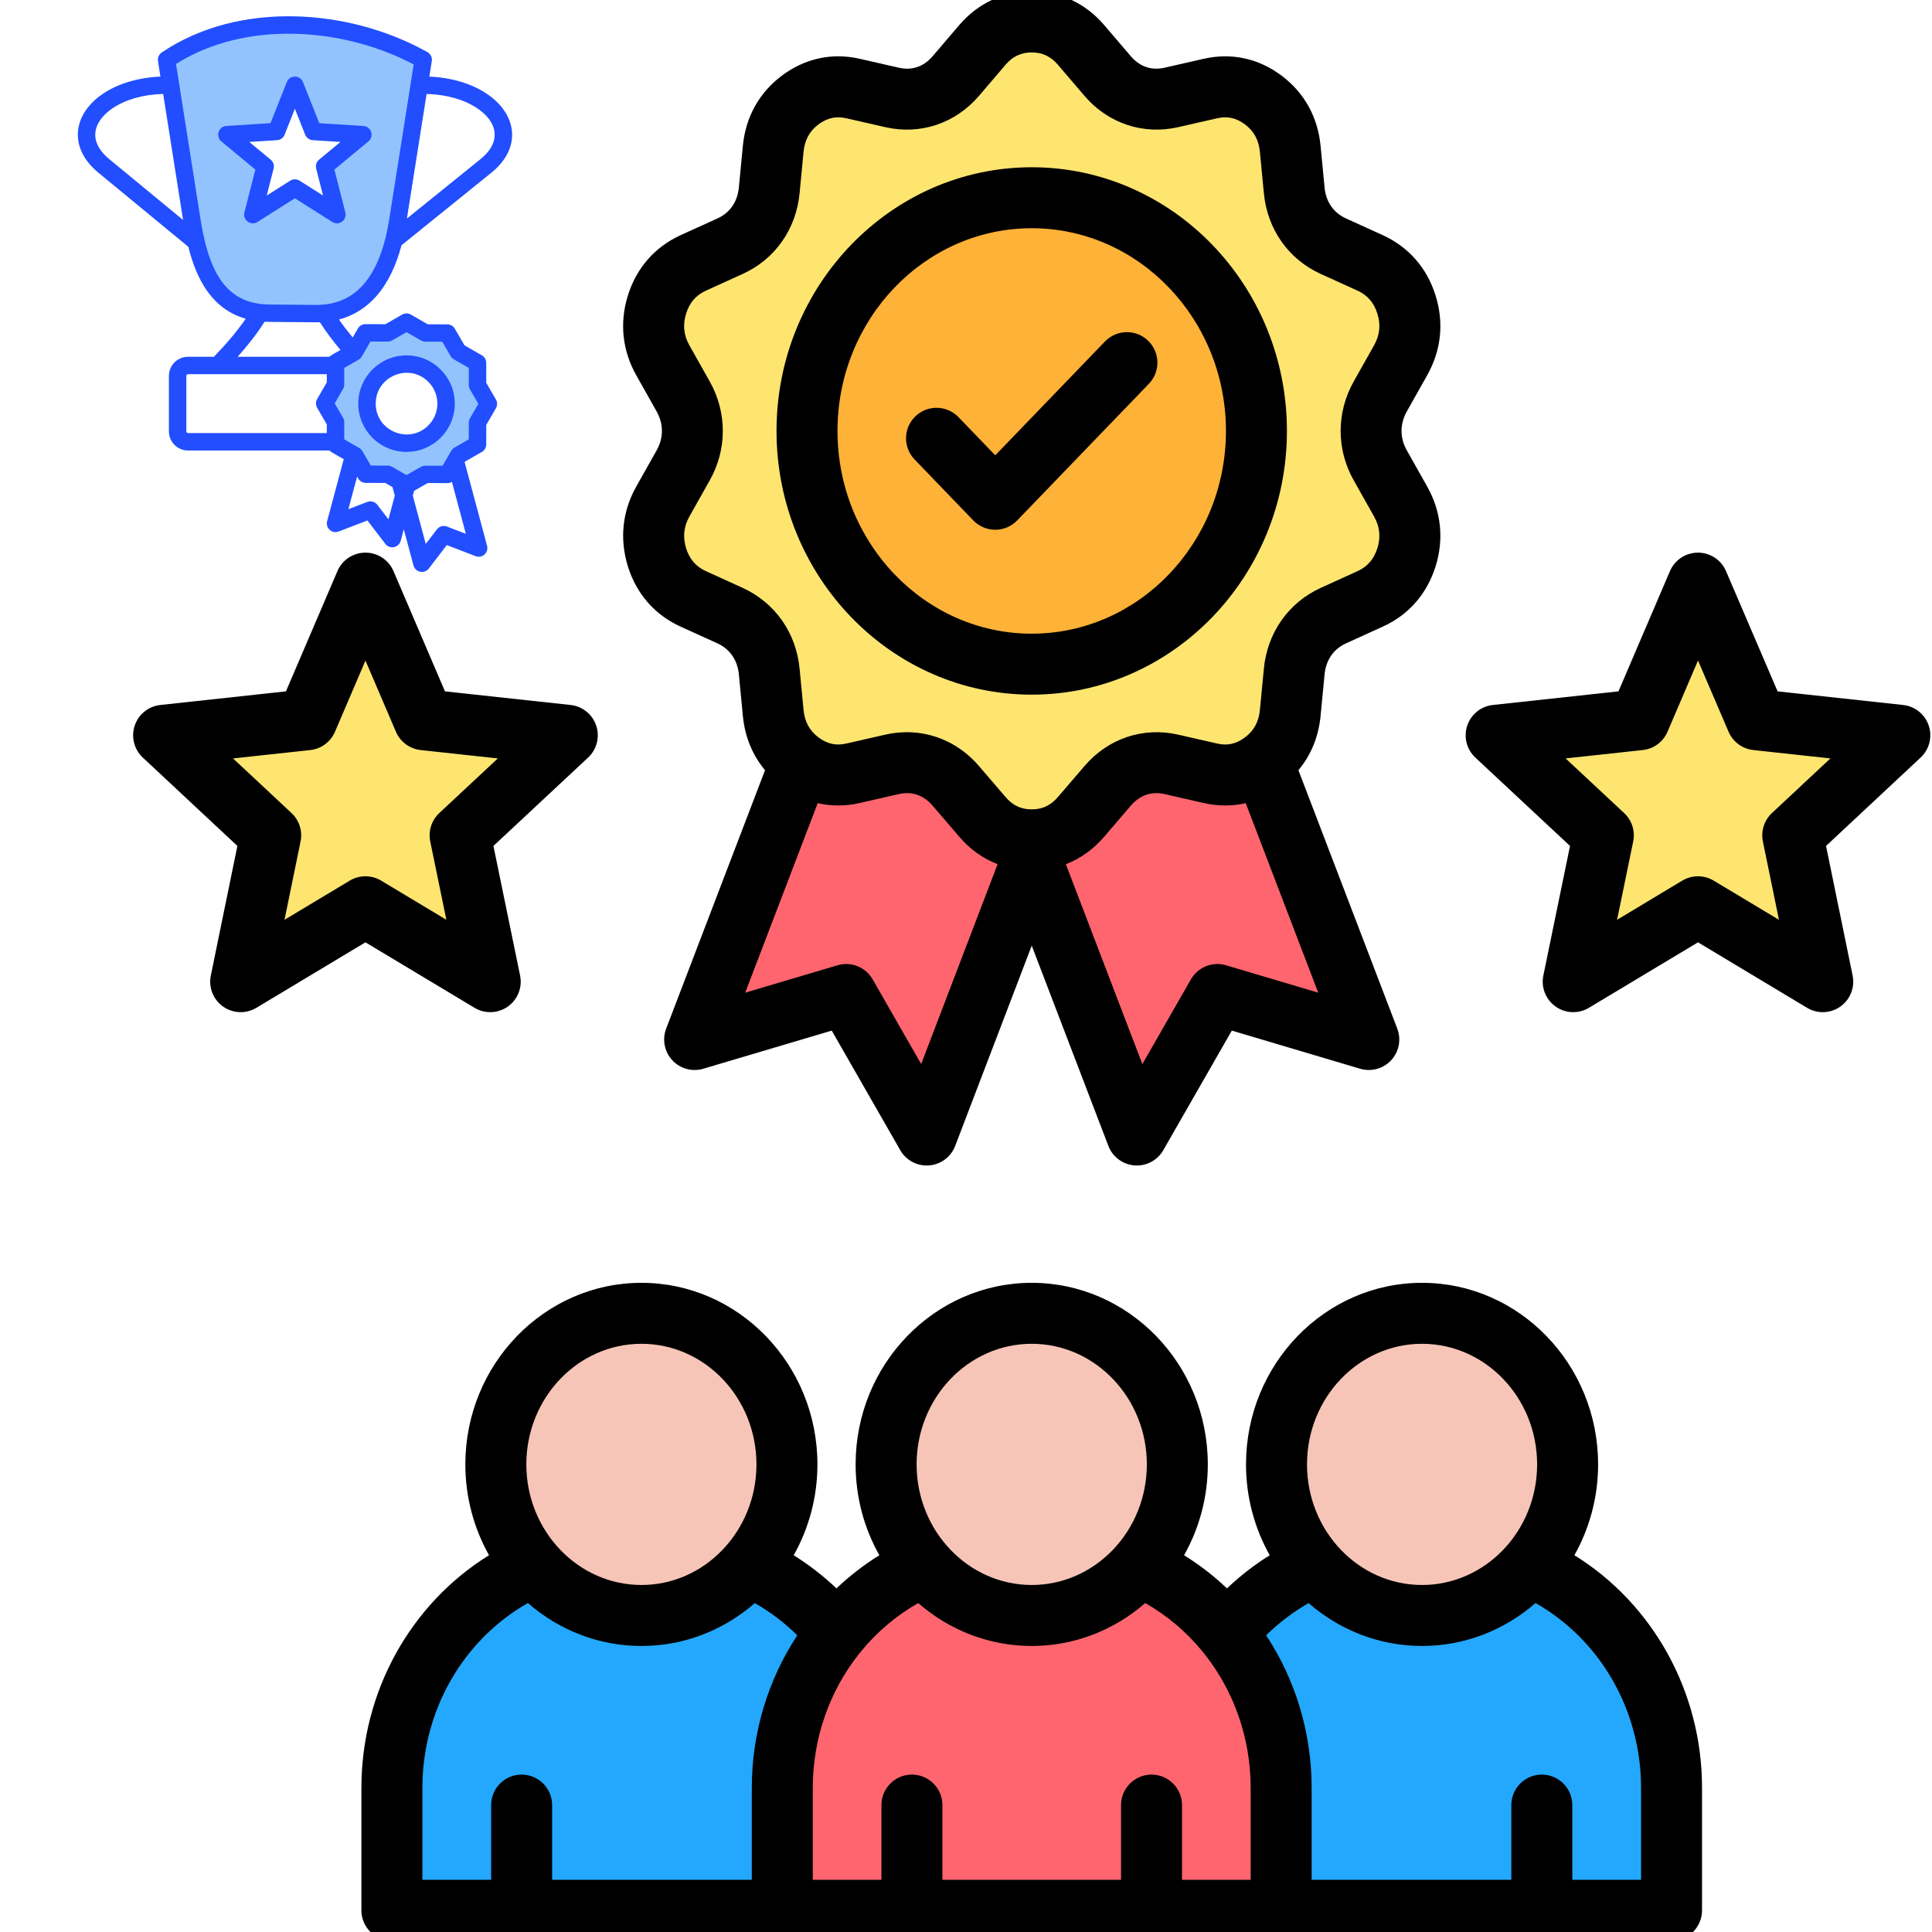 <svg xmlns="http://www.w3.org/2000/svg" xmlns:xlink="http://www.w3.org/1999/xlink" width="1080" zoomAndPan="magnify" viewBox="0 0 810 810" height="1080" preserveAspectRatio="xMidYMid meet" version="1.0"><rect x="-81" width="972" fill="#ffffff" y="-81" height="972" fill-opacity="1"/><rect x="-81" width="972" fill="#ffffff" y="-81" height="972" fill-opacity="1"/><path fill="#ff656f" d="M 519.18 292.121 L 421.742 332.242 L 476.695 476.004 L 510.52 416.977 L 574.133 435.879 Z M 519.18 292.121 " fill-opacity="1" fill-rule="evenodd"/><path fill="#ff656f" d="M 345.934 292.121 L 443.371 332.242 L 388.414 476.004 L 354.59 416.977 L 290.98 435.879 Z M 345.934 292.121 " fill-opacity="1" fill-rule="evenodd"/><path fill="#fee570" d="M 453.301 18.066 L 464.5 31.168 C 471.344 39.148 481.094 42.414 491.16 40.148 L 507.617 36.383 C 515.645 34.57 523.215 36.25 529.836 41.234 C 536.5 46.223 540.355 53.203 541.125 61.684 L 542.801 79.09 C 543.844 89.746 549.832 98.312 559.262 102.621 L 574.723 109.648 C 582.25 113.094 587.465 119.035 589.957 127.148 C 592.496 135.219 591.68 143.195 587.555 150.539 L 579.031 165.684 C 573.816 174.887 573.816 185.539 579.031 194.742 L 587.555 209.887 C 591.68 217.23 592.496 225.211 589.957 233.324 C 587.465 241.395 582.25 247.332 574.723 250.777 L 559.262 257.805 C 549.832 262.113 543.844 270.68 542.801 281.332 L 541.125 298.742 C 540.355 307.223 536.5 314.203 529.836 319.191 C 523.215 324.223 515.645 325.855 507.617 324.043 L 491.16 320.277 C 481.094 318.012 471.344 321.32 464.5 329.301 L 453.301 342.355 C 447.812 348.703 440.785 352.012 432.578 352.012 C 424.371 352.012 417.297 348.703 411.859 342.355 L 400.613 329.301 C 393.77 321.32 384.062 318.012 374 320.277 L 357.496 324.043 C 349.516 325.855 341.945 324.223 335.277 319.191 C 328.656 314.203 324.805 307.223 323.988 298.742 L 322.309 281.332 C 321.312 270.68 315.281 262.113 305.852 257.805 L 290.391 250.777 C 282.91 247.332 277.695 241.395 275.156 233.324 C 272.617 225.207 273.48 217.23 277.605 209.887 L 286.129 194.742 C 291.297 185.543 291.297 174.887 286.129 165.684 L 277.605 150.539 C 273.48 143.195 272.617 135.219 275.156 127.148 C 277.695 119.031 282.91 113.094 290.391 109.648 L 305.852 102.621 C 315.281 98.312 321.312 89.746 322.309 79.09 L 323.988 61.684 C 324.805 53.203 328.656 46.223 335.277 41.234 C 341.941 36.25 349.516 34.57 357.496 36.383 L 374 40.148 C 384.062 42.414 393.77 39.148 400.613 31.168 L 411.859 18.066 C 417.297 11.719 424.371 8.41 432.578 8.41 C 440.785 8.41 447.812 11.719 453.301 18.066 Z M 453.301 18.066 " fill-opacity="1" fill-rule="evenodd"/><path fill="#feb237" d="M 432.578 82.219 C 484.719 82.219 526.977 126.102 526.977 180.234 C 526.977 234.363 484.719 278.203 432.578 278.203 C 380.438 278.203 338.18 234.32 338.18 180.234 C 338.18 126.148 380.438 82.219 432.578 82.219 Z M 432.578 82.219 " fill-opacity="1" fill-rule="evenodd"/><path fill="#23a8fe" d="M 491.746 801.691 L 701.312 801.691 L 701.312 750.281 C 701.312 694.52 657.516 649.047 603.832 649.047 L 589.277 649.047 C 535.547 649.047 491.746 694.52 491.746 750.281 Z M 491.746 801.691 " fill-opacity="1" fill-rule="evenodd"/><path fill="#f7c5b8" d="M 596.531 677.836 C 630.219 677.836 657.695 649.32 657.695 614.367 C 657.695 579.414 630.219 550.898 596.531 550.898 C 562.844 550.898 535.367 579.414 535.367 614.367 C 535.367 649.32 562.844 677.836 596.531 677.836 Z M 596.531 677.836 " fill-opacity="1" fill-rule="evenodd"/><path fill="#23a8fe" d="M 163.797 801.691 L 373.406 801.691 L 373.406 750.281 C 373.406 694.52 329.562 649.047 275.879 649.047 L 261.324 649.047 C 207.598 649.047 163.797 694.52 163.797 750.281 Z M 163.797 801.691 " fill-opacity="1" fill-rule="evenodd"/><path fill="#f7c5b8" d="M 268.578 677.836 C 302.27 677.836 329.746 649.32 329.746 614.367 C 329.746 579.414 302.27 550.898 268.578 550.898 C 234.891 550.898 207.461 579.414 207.461 614.367 C 207.461 649.32 234.891 677.836 268.578 677.836 Z M 268.578 677.836 " fill-opacity="1" fill-rule="evenodd"/><path fill="#ff656f" d="M 327.75 801.691 L 537.359 801.691 L 537.359 750.281 C 537.359 694.52 493.562 649.047 439.832 649.047 L 425.277 649.047 C 371.594 649.047 327.75 694.52 327.75 750.281 Z M 327.75 801.691 " fill-opacity="1" fill-rule="evenodd"/><path fill="#f7c5b8" d="M 432.578 677.836 C 466.266 677.836 493.742 649.32 493.742 614.367 C 493.742 579.414 466.266 550.898 432.578 550.898 C 398.891 550.898 371.414 579.414 371.414 614.367 C 371.414 649.32 398.891 677.836 432.578 677.836 Z M 432.578 677.836 " fill-opacity="1" fill-rule="evenodd"/><path fill="#fee570" d="M 712.469 244.156 L 737.043 301.551 L 797.258 308.078 L 752.23 350.105 L 764.883 411.582 L 712.469 380.117 L 660.055 411.582 L 672.656 350.105 L 627.68 308.078 L 687.895 301.551 Z M 712.469 244.156 " fill-opacity="1" fill-rule="evenodd"/><path fill="#fee570" d="M 152.688 244.156 L 177.262 301.551 L 237.477 308.078 L 192.453 350.105 L 205.059 411.582 L 152.688 380.117 L 100.273 411.582 L 112.879 350.105 L 67.855 308.078 L 128.07 301.551 Z M 152.688 244.156 " fill-opacity="1" fill-rule="evenodd"/><path fill="#000000" d="M 275.258 172.434 C 278.258 177.75 278.262 183.582 275.258 188.891 L 266.742 204.012 C 260.914 214.387 259.699 225.938 263.25 237.5 C 266.895 249.078 274.539 257.801 285.359 262.719 L 300.77 269.723 C 306.016 272.117 309.215 276.75 309.781 282.805 L 311.453 300.176 C 312.293 308.891 315.473 316.598 320.742 322.91 L 279.297 431.254 C 277.559 435.797 278.551 440.938 281.855 444.504 C 285.164 448.074 290.211 449.461 294.875 448.07 L 348.707 432.086 L 377.434 482.215 C 379.723 486.211 383.969 488.645 388.523 488.645 C 388.852 488.645 389.184 488.629 389.516 488.605 C 394.441 488.223 398.703 485.039 400.465 480.426 L 432.559 396.465 L 464.691 480.43 C 466.457 485.039 470.719 488.223 475.641 488.605 C 475.973 488.629 476.301 488.641 476.633 488.641 C 481.188 488.641 485.43 486.211 487.719 482.215 L 516.445 432.086 L 570.23 448.07 C 574.898 449.461 579.945 448.074 583.25 444.504 C 586.559 440.938 587.551 435.797 585.812 431.254 L 544.367 322.906 C 549.637 316.594 552.816 308.887 553.652 300.176 L 555.332 282.766 C 555.895 276.75 559.094 272.117 564.32 269.73 L 579.75 262.715 C 590.57 257.797 598.215 249.078 601.867 237.477 C 605.449 226.031 604.238 214.457 598.363 204 L 589.836 188.855 C 586.848 183.578 586.852 177.746 589.855 172.426 L 598.367 157.305 C 604.242 146.84 605.453 135.277 601.867 123.879 C 598.254 112.34 590.629 103.605 579.75 98.594 L 564.293 91.57 C 559.082 89.215 555.898 84.602 555.328 78.559 L 553.656 61.137 C 552.492 49.066 546.859 38.906 537.324 31.723 C 527.602 24.445 516.305 22.004 504.648 24.652 L 488.207 28.398 C 482.746 29.629 477.871 27.965 474.125 23.605 L 462.949 10.531 L 462.938 10.516 C 455.031 1.289 444.523 -3.586 432.555 -3.586 C 420.586 -3.586 410.078 1.289 402.156 10.527 L 390.992 23.586 C 387.238 27.965 382.363 29.629 376.93 28.406 L 360.449 24.648 C 348.801 22 337.508 24.449 327.754 31.746 C 318.25 38.906 312.613 49.066 311.453 61.137 L 309.773 78.582 C 309.211 84.602 306.027 89.211 300.789 91.582 L 285.297 98.621 C 274.48 103.602 266.852 112.34 263.23 123.922 C 259.691 135.371 260.906 146.914 266.746 157.312 L 275.258 172.43 Z M 386.211 446.113 L 365.863 410.598 C 362.914 405.453 356.812 403.008 351.129 404.699 L 312.43 416.191 L 342.832 336.723 C 348.488 338.035 354.422 338.031 360.461 336.66 L 376.898 332.91 C 382.34 331.684 387.219 333.367 390.996 337.77 L 402.172 350.797 C 406.734 356.117 412.168 359.984 418.246 362.312 Z M 514.031 404.699 C 508.348 403.012 502.246 405.453 499.297 410.598 L 478.938 446.125 L 446.867 362.312 C 452.945 359.988 458.375 356.121 462.938 350.797 L 474.113 337.77 C 477.891 333.367 482.773 331.684 488.176 332.906 L 504.656 336.664 C 510.695 338.035 516.625 338.039 522.281 336.727 L 552.676 416.184 L 514.027 404.699 Z M 287.645 131.512 C 289.098 126.871 291.75 123.797 295.938 121.867 L 311.344 114.867 C 324.883 108.75 333.812 96.082 335.23 81.004 L 336.902 63.586 C 337.371 58.707 339.414 54.973 343.105 52.191 C 346.789 49.434 350.5 48.602 354.777 49.578 L 371.281 53.34 C 385.918 56.637 400.535 51.734 410.418 40.215 L 421.582 27.152 C 424.609 23.625 428.098 21.98 432.559 21.98 C 437.02 21.98 440.504 23.621 443.527 27.148 L 454.711 40.234 C 464.578 51.734 479.203 56.633 493.863 53.332 L 510.324 49.578 C 514.613 48.605 518.324 49.434 521.973 52.164 C 525.699 54.969 527.738 58.707 528.211 63.586 L 529.883 80.977 C 531.301 96.082 540.23 108.75 553.746 114.855 L 569.117 121.84 C 573.363 123.797 576.016 126.871 577.477 131.535 C 578.938 136.18 578.48 140.512 576.086 144.777 L 567.586 159.879 C 560.23 172.922 560.234 188.469 567.582 201.43 L 576.082 216.531 C 578.484 220.805 578.938 225.16 577.477 229.828 C 576.031 234.418 573.316 237.566 569.176 239.445 L 553.723 246.469 C 540.203 252.645 531.293 265.324 529.883 280.352 L 528.211 297.73 C 527.742 302.594 525.711 306.324 521.992 309.137 C 521.934 309.18 521.871 309.223 521.809 309.266 C 518.23 311.91 514.578 312.703 510.336 311.738 L 493.832 307.977 C 479.219 304.688 464.602 309.602 454.711 321.129 L 443.531 334.164 C 440.504 337.691 437.02 339.336 432.559 339.336 C 428.098 339.336 424.609 337.691 421.582 334.16 L 410.402 321.125 C 402.539 311.965 391.684 306.977 380.203 306.977 C 377.246 306.977 374.25 307.309 371.25 307.984 L 354.789 311.738 C 350.516 312.711 346.848 311.906 343.238 309.219 C 343.203 309.191 343.164 309.164 343.125 309.137 C 339.41 306.332 337.375 302.602 336.906 297.73 L 335.234 280.391 C 333.824 265.328 324.914 252.648 311.371 246.465 L 295.941 239.449 C 291.801 237.566 289.086 234.422 287.668 229.914 C 286.203 225.156 286.652 220.777 289.031 216.547 L 297.52 201.465 C 304.879 188.469 304.887 172.926 297.535 159.891 L 289.035 144.789 C 286.648 140.547 286.199 136.191 287.645 131.52 Z M 432.555 291.238 C 491.555 291.238 539.551 241.641 539.551 180.68 C 539.551 119.719 491.555 70.121 432.555 70.121 C 373.559 70.121 325.559 119.719 325.559 180.68 C 325.559 241.641 373.555 291.238 432.555 291.238 Z M 432.555 95.684 C 477.457 95.684 513.984 133.812 513.984 180.68 C 513.984 227.547 477.457 265.676 432.555 265.676 C 387.656 265.676 351.125 227.547 351.125 180.68 C 351.125 133.812 387.656 95.684 432.555 95.684 Z M 383.434 192.621 C 378.539 187.535 378.691 179.441 383.777 174.547 C 388.863 169.648 396.957 169.805 401.852 174.891 L 417.266 190.895 L 463.262 143.168 C 468.16 138.086 476.254 137.934 481.336 142.832 C 486.422 147.734 486.57 155.824 481.672 160.906 L 426.465 218.188 C 424.055 220.688 420.73 222.102 417.258 222.102 C 413.785 222.102 410.461 220.688 408.051 218.184 Z M 700.805 813.688 C 707.863 813.688 713.586 807.965 713.586 800.906 L 713.586 749.598 C 713.586 709.238 692.996 672.438 660.07 652.027 C 666.379 640.816 670.012 627.816 670.012 613.953 C 670.012 571.977 636.891 537.828 596.184 537.828 C 555.473 537.828 522.398 571.977 522.398 613.953 C 522.398 627.828 526.035 640.832 532.344 652.047 C 525.945 656.035 519.926 660.695 514.41 665.938 C 508.938 660.734 502.926 656.07 496.43 652.043 C 502.746 640.832 506.379 627.824 506.379 613.953 C 506.379 571.977 473.262 537.828 432.551 537.828 C 391.844 537.828 358.723 571.977 358.723 613.953 C 358.723 627.824 362.359 640.832 368.672 652.043 C 362.18 656.07 356.164 660.734 350.695 665.938 C 345.18 660.695 339.16 656.035 332.762 652.047 C 339.07 640.832 342.707 627.828 342.707 613.953 C 342.707 571.977 309.605 537.828 268.922 537.828 C 228.238 537.828 195.098 571.977 195.098 613.953 C 195.098 627.816 198.73 640.82 205.035 652.027 C 172.109 672.438 151.52 709.238 151.52 749.598 L 151.52 800.906 C 151.52 807.965 157.242 813.688 164.305 813.688 Z M 596.184 563.391 C 622.797 563.391 644.445 586.07 644.445 613.949 C 644.445 641.828 622.793 664.512 596.184 664.512 C 569.574 664.512 547.969 641.828 547.969 613.949 C 547.969 586.07 569.598 563.391 596.184 563.391 Z M 548.648 672.109 C 561.496 683.309 578.086 690.078 596.184 690.078 C 614.281 690.078 630.918 683.297 643.781 672.078 C 670.902 687.465 688.02 717.016 688.02 749.598 L 688.02 788.125 L 659.195 788.125 L 659.195 756.793 C 659.195 749.73 653.473 744.008 646.41 744.008 C 639.352 744.008 633.629 749.73 633.629 756.793 L 633.629 788.125 L 549.91 788.125 L 549.91 749.598 C 549.91 726.246 543.016 704.094 530.84 685.613 C 536.203 680.324 542.207 675.781 548.645 672.109 Z M 432.555 563.391 C 459.164 563.391 480.816 586.07 480.816 613.949 C 480.816 641.828 459.164 664.512 432.555 664.512 C 405.945 664.512 384.293 641.828 384.293 613.949 C 384.293 586.07 405.945 563.391 432.555 563.391 Z M 268.93 563.391 C 295.516 563.391 317.145 586.07 317.145 613.949 C 317.145 641.828 295.516 664.512 268.93 664.512 C 242.344 664.512 220.668 641.828 220.668 613.949 C 220.668 586.07 242.316 563.391 268.93 563.391 Z M 177.09 749.598 C 177.09 717.016 194.207 687.465 221.332 672.078 C 234.191 683.297 250.805 690.078 268.93 690.078 C 287.051 690.078 303.617 683.309 316.465 672.109 C 322.902 675.781 328.906 680.324 334.266 685.613 C 322.094 704.098 315.195 726.246 315.195 749.598 L 315.195 788.125 L 231.48 788.125 L 231.48 756.793 C 231.48 749.73 225.758 744.008 218.695 744.008 C 211.637 744.008 205.914 749.73 205.914 756.793 L 205.914 788.125 L 177.09 788.125 Z M 495.566 788.125 L 495.566 756.793 C 495.566 749.73 489.844 744.008 482.785 744.008 C 475.723 744.008 470 749.73 470 756.793 L 470 788.125 L 395.109 788.125 L 395.109 756.793 C 395.109 749.73 389.387 744.008 382.328 744.008 C 375.266 744.008 369.543 749.73 369.543 756.793 L 369.543 788.125 L 340.762 788.125 L 340.762 749.598 C 340.762 728.621 347.852 708.906 360.129 693.414 C 360.496 693.02 360.836 692.605 361.141 692.176 C 367.754 684.145 375.789 677.305 384.973 672.094 C 397.832 683.301 414.438 690.078 432.555 690.078 C 450.672 690.078 467.277 683.301 480.137 672.094 C 489.324 677.305 497.359 684.145 503.969 692.176 C 504.277 692.609 504.613 693.02 504.98 693.414 C 517.258 708.906 524.348 728.621 524.348 749.598 L 524.348 788.125 Z M 658.238 354.664 L 647.059 408.992 C 646.035 413.961 648.047 419.062 652.188 421.996 C 656.328 424.93 661.812 425.137 666.16 422.527 L 711.887 395.074 L 757.617 422.527 C 759.648 423.746 761.926 424.348 764.195 424.348 C 766.793 424.348 769.379 423.559 771.586 421.996 C 775.727 419.066 777.738 413.969 776.719 409 L 765.578 354.664 L 805.234 317.609 C 808.887 314.199 810.215 308.969 808.637 304.23 C 807.055 299.492 802.855 296.102 797.887 295.566 L 745.266 289.855 L 723.637 239.438 C 721.621 234.738 717 231.695 711.887 231.695 C 706.773 231.695 702.148 234.746 700.137 239.445 L 678.551 289.855 L 625.891 295.566 C 620.922 296.105 616.719 299.492 615.141 304.234 C 613.559 308.977 614.891 314.203 618.547 317.617 Z M 688.742 314.465 C 693.332 313.965 697.297 311.031 699.117 306.785 L 711.902 276.926 L 724.715 306.797 C 726.531 311.035 730.496 313.965 735.082 314.461 L 767.406 317.969 L 742.895 340.875 C 739.641 343.914 738.203 348.422 739.098 352.781 L 745.836 385.633 L 718.469 369.207 C 716.445 367.992 714.168 367.383 711.891 367.383 C 709.613 367.383 707.336 367.992 705.309 369.207 L 677.973 385.617 L 684.727 352.789 C 685.625 348.426 684.188 343.91 680.93 340.871 L 656.395 317.969 L 688.742 314.461 Z M 99.527 354.664 L 88.387 409 C 87.367 413.969 89.383 419.07 93.523 422 C 95.73 423.562 98.316 424.352 100.91 424.352 C 103.184 424.352 105.461 423.746 107.488 422.527 L 153.219 395.078 L 198.949 422.527 C 203.301 425.141 208.781 424.93 212.922 421.996 C 217.059 419.062 219.07 413.961 218.051 408.992 L 206.871 354.664 L 246.562 317.617 C 250.215 314.207 251.547 308.977 249.965 304.234 C 248.387 299.492 244.188 296.105 239.215 295.566 L 186.555 289.859 L 164.973 239.445 C 162.957 234.746 158.336 231.695 153.219 231.695 C 148.105 231.695 143.48 234.746 141.469 239.445 L 119.883 289.859 L 67.223 295.566 C 62.254 296.105 58.055 299.492 56.473 304.234 C 54.895 308.973 56.219 314.203 59.871 317.613 Z M 130.074 314.465 C 134.664 313.965 138.629 311.031 140.445 306.785 L 153.223 276.953 L 165.996 306.785 C 167.812 311.031 171.777 313.965 176.367 314.465 L 208.715 317.973 L 184.184 340.871 C 180.926 343.914 179.488 348.43 180.383 352.793 L 187.141 385.621 L 159.801 369.207 C 155.75 366.777 150.691 366.777 146.641 369.207 L 119.277 385.633 L 126.016 352.781 C 126.91 348.422 125.469 343.914 122.219 340.875 L 97.707 317.973 Z M 130.074 314.465 " fill-opacity="1" fill-rule="nonzero"/><path fill="#92c3fe" d="M 153.188 59.148 L 153.887 58.566 C 155.781 56.996 154.77 53.887 152.316 53.73 L 133.223 52.508 L 126.164 34.738 C 125.258 32.457 122.008 32.445 121.098 34.738 L 114.039 52.508 L 95.062 53.723 C 93.875 53.777 92.895 54.461 92.523 55.602 C 92.164 56.688 92.488 57.836 93.371 58.566 L 108.09 70.77 L 103.578 88.414 L 103.586 88.418 L 103.359 89.305 C 102.758 91.68 105.383 93.605 107.461 92.289 L 123.629 82.051 L 139.59 92.156 L 139.602 92.164 C 140.613 92.855 141.832 92.938 142.844 92.207 C 143.766 91.543 144.191 90.414 143.91 89.305 L 139.172 70.77 Z M 170.438 188.543 C 181.109 188.543 189.758 179.891 189.758 169.223 C 189.758 158.555 181.109 149.906 170.438 149.906 C 159.77 149.906 151.121 158.555 151.121 169.223 C 151.121 179.895 159.77 188.543 170.438 188.543 Z M 83.188 92.156 L 74.25 35.566 L 74.25 35.527 C 74.238 35.363 74.211 35.203 74.172 35.047 L 74.164 35.008 L 72.797 26.359 L 73.305 26.039 C 80.723 21.355 88.887 18.043 97.398 15.965 C 105.965 13.871 114.84 13.027 123.648 13.246 C 140.871 13.668 158.621 18.148 173.863 26.211 L 174.441 26.516 L 164.078 92.156 C 162.562 101.738 159.492 112.652 152.945 120.023 C 147.484 126.176 140.379 128.836 132.23 128.762 L 113 128.586 C 104.352 128.508 97.172 125.484 92.074 118.344 C 86.898 111.086 84.562 100.875 83.188 92.156 Z M 143.414 160.336 L 143.414 153.723 L 149.898 150 C 150.387 149.719 150.773 149.301 151.016 148.793 L 151.031 148.758 L 154.773 142.273 L 162.574 142.293 C 163.051 142.297 163.512 142.172 163.926 141.934 L 164.715 141.484 L 164.719 141.492 L 170.438 138.207 L 177.016 141.984 C 177.492 142.258 178.035 142.379 178.582 142.336 L 178.617 142.336 L 185.945 142.352 L 189.715 148.84 C 189.957 149.262 190.301 149.605 190.723 149.844 L 191.52 150.301 L 191.516 150.305 L 197.465 153.723 L 197.465 161.465 C 197.465 162.016 197.629 162.547 197.938 163.004 L 197.957 163.031 L 201.605 169.312 L 197.844 175.828 C 197.602 176.246 197.473 176.715 197.473 177.199 L 197.473 178.113 L 197.465 178.113 L 197.465 184.727 L 190.98 188.449 C 190.473 188.742 190.129 189.191 189.828 189.684 C 189.422 190.348 189.094 191.055 188.676 191.715 L 186.105 196.172 L 178.305 196.152 C 177.828 196.152 177.363 196.277 176.953 196.512 L 176.164 196.965 L 176.156 196.957 L 170.438 200.238 L 163.859 196.465 C 163.387 196.191 162.844 196.07 162.297 196.109 L 162.262 196.113 L 154.93 196.094 L 151.164 189.605 C 150.918 189.188 150.574 188.84 150.156 188.602 L 149.359 188.148 L 149.363 188.141 L 143.41 184.727 L 143.41 176.98 C 143.41 176.43 143.25 175.898 142.941 175.441 L 142.922 175.414 L 139.27 169.125 L 143.035 162.605 C 143.273 162.191 143.398 161.727 143.395 161.25 L 143.395 160.332 L 143.41 160.332 Z M 143.414 160.336 " fill-opacity="1" fill-rule="evenodd"/><path fill="#224eff" d="M 142.105 133.957 C 143.891 136.531 145.754 138.938 147.887 141.473 L 150.047 137.73 C 150.719 136.559 151.945 135.906 153.203 135.902 L 161.586 135.926 L 168.625 131.883 C 169.809 131.207 171.211 131.266 172.305 131.914 L 179.371 135.969 L 187.527 135.988 C 188.871 135.988 190.047 136.719 190.676 137.805 L 190.68 137.801 L 194.738 144.789 L 202.02 148.969 C 203.195 149.641 203.855 150.871 203.859 152.137 L 203.859 160.5 L 207.918 167.484 C 208.602 168.668 208.547 170.078 207.895 171.176 L 203.859 178.16 L 203.859 186.309 C 203.859 187.727 203.055 188.957 201.875 189.562 L 194.988 193.516 L 194.82 193.809 L 204.203 228.828 C 204.945 231.598 202.254 234.43 199.094 233.059 L 187.316 228.527 L 179.789 238.359 C 177.93 240.789 174.125 239.93 173.367 237.086 L 173.363 237.09 L 169.293 221.902 L 167.992 226.766 L 167.988 226.766 C 167.23 229.605 163.426 230.469 161.566 228.035 L 154.039 218.207 L 142.262 222.738 C 139.102 224.105 136.41 221.277 137.152 218.508 L 144.121 192.5 C 143.027 191.871 138.738 189.551 138.07 188.875 L 78.836 188.875 C 74.414 188.875 70.812 185.273 70.812 180.852 L 70.812 157.598 C 70.812 153.18 74.414 149.574 78.836 149.574 L 89.688 149.574 C 94.754 144.344 99.324 139.008 103.027 133.621 C 96.055 131.648 90.84 127.586 86.879 122.039 C 83.227 116.918 80.734 110.566 78.957 103.469 L 41.219 72.375 C 28.438 61.844 30.465 47.473 43.762 38.91 C 49.695 35.09 57.805 32.516 67.262 32.117 L 66.23 25.602 C 66.008 24.16 66.66 22.789 67.793 22.023 L 67.785 22.016 C 100.309 0.016 146.711 3.613 179.219 21.859 C 180.672 22.672 181.352 24.332 180.988 25.879 L 180.004 32.117 C 189.543 32.52 197.738 35.156 203.707 39.055 C 216.895 47.664 218.902 61.996 206.016 72.402 L 168.344 102.82 C 166.117 111.18 162.719 118.613 157.719 124.242 C 153.598 128.887 148.461 132.281 142.105 133.957 Z M 76.75 92.211 L 68.41 39.391 C 59.93 39.609 52.781 41.777 47.703 45.047 C 42.672 48.285 38.633 53.422 40.324 59.203 C 41.055 61.707 42.84 64.273 45.844 66.75 Z M 75.059 34.824 C 75.109 35.031 75.145 35.246 75.16 35.465 L 84.09 92.012 C 85.492 100.895 87.848 110.848 92.82 117.812 C 97.648 124.582 104.465 127.598 113.008 127.672 L 132.238 127.848 C 141.062 127.926 147.551 124.723 152.262 119.418 C 158.531 112.359 161.629 101.793 163.172 92.012 L 173.438 27.02 C 144.141 11.523 103.121 8.289 73.793 26.812 Z M 170.438 148.992 C 159.266 148.992 150.207 158.051 150.207 169.223 C 150.207 180.398 159.266 189.457 170.438 189.457 C 181.613 189.457 190.672 180.398 190.672 169.223 C 190.672 158.051 181.613 148.992 170.438 148.992 Z M 179.578 160.086 C 171.457 151.969 157.516 157.746 157.516 169.223 C 157.516 180.703 171.457 186.48 179.578 178.363 C 184.625 173.316 184.625 165.133 179.578 160.086 Z M 142.773 146.723 C 139.598 142.969 136.621 139.035 134.121 135.102 C 133.484 135.125 132.84 135.133 132.184 135.129 L 112.953 134.953 C 112.262 134.949 111.586 134.926 110.926 134.891 C 107.766 139.902 103.906 144.812 99.648 149.574 L 138.066 149.574 C 138.695 148.934 141.848 147.254 142.773 146.723 Z M 137.016 156.883 L 78.832 156.883 C 78.449 156.883 78.121 157.211 78.121 157.598 L 78.121 180.852 C 78.121 181.234 78.449 181.562 78.832 181.562 L 137.016 181.562 L 137.016 177.949 L 132.961 170.965 C 132.242 169.723 132.34 168.234 133.082 167.113 L 137.016 160.301 Z M 189.477 202.066 C 188.926 202.379 188.305 202.543 187.676 202.543 L 179.293 202.523 L 173.613 205.785 L 173.074 207.801 L 178.5 228.047 L 183.18 221.938 L 183.184 221.941 C 184.137 220.691 185.832 220.164 187.375 220.754 L 195.301 223.805 Z M 164.559 204.23 L 161.508 202.48 L 153.352 202.457 C 152.008 202.457 150.832 201.727 150.203 200.645 L 150.199 200.645 L 149.715 199.816 L 146.055 213.484 L 153.98 210.434 C 155.523 209.844 157.219 210.371 158.172 211.621 L 158.176 211.617 L 162.855 217.727 L 165.516 207.801 Z M 176.562 142.777 L 170.438 139.262 L 164.387 142.738 L 164.379 142.727 C 163.848 143.031 163.23 143.207 162.574 143.207 L 155.301 143.191 L 151.84 149.184 C 151.531 149.836 151.027 150.406 150.352 150.793 L 144.328 154.25 L 144.328 161.25 L 144.312 161.25 C 144.312 161.863 144.156 162.488 143.828 163.062 L 140.328 169.125 L 143.699 174.93 C 144.094 175.516 144.328 176.223 144.328 176.98 L 144.328 184.199 L 150.613 187.805 L 150.609 187.809 C 151.148 188.117 151.617 188.57 151.953 189.148 L 155.457 195.184 L 162.227 195.199 C 162.934 195.145 163.656 195.293 164.316 195.672 L 170.441 199.188 L 176.492 195.711 L 176.5 195.719 C 177.031 195.414 177.648 195.242 178.305 195.242 L 185.578 195.258 L 187.895 191.246 C 188.773 189.852 189.219 188.406 190.527 187.656 L 196.551 184.199 L 196.551 177.199 L 196.562 177.199 C 196.559 176.578 196.719 175.949 197.051 175.371 L 200.551 169.316 L 197.184 163.52 C 196.785 162.934 196.551 162.227 196.551 161.469 L 196.551 154.25 L 190.27 150.645 L 190.27 150.641 C 189.73 150.332 189.262 149.879 188.926 149.301 L 185.422 143.266 L 178.652 143.25 C 177.949 143.305 177.223 143.152 176.562 142.777 Z M 127.016 34.402 C 125.809 31.363 121.465 31.332 120.246 34.402 L 113.402 51.633 L 95.02 52.812 C 91.543 52.969 90.27 57.184 92.789 59.273 L 107.062 71.105 L 102.469 89.078 L 102.477 89.082 C 101.672 92.25 105.172 94.816 107.949 93.062 L 123.633 83.137 L 139.09 92.922 C 142.117 94.992 145.594 92.211 144.793 89.082 L 140.199 71.105 L 154.473 59.273 L 154.473 59.27 C 156.996 57.18 155.68 53.027 152.375 52.82 L 133.859 51.637 Z M 127.945 56.469 L 123.633 45.605 L 119.406 56.238 C 118.965 57.629 117.703 58.672 116.16 58.77 L 104.52 59.512 L 113.379 66.859 C 114.516 67.719 115.086 69.203 114.715 70.672 L 111.82 81.984 L 121.613 75.785 C 122.773 75.02 124.32 74.949 125.574 75.738 L 135.441 81.984 L 132.547 70.672 L 132.551 70.672 C 132.215 69.348 132.641 67.887 133.762 66.957 L 142.742 59.512 L 131.102 58.77 L 131.102 58.762 C 129.742 58.676 128.484 57.82 127.945 56.469 Z M 178.855 39.391 L 170.605 91.625 L 201.449 66.719 C 210.445 59.453 208.707 51.02 199.738 45.164 C 194.633 41.832 187.414 39.613 178.855 39.391 Z M 178.855 39.391 " fill-opacity="1" fill-rule="evenodd"/></svg>